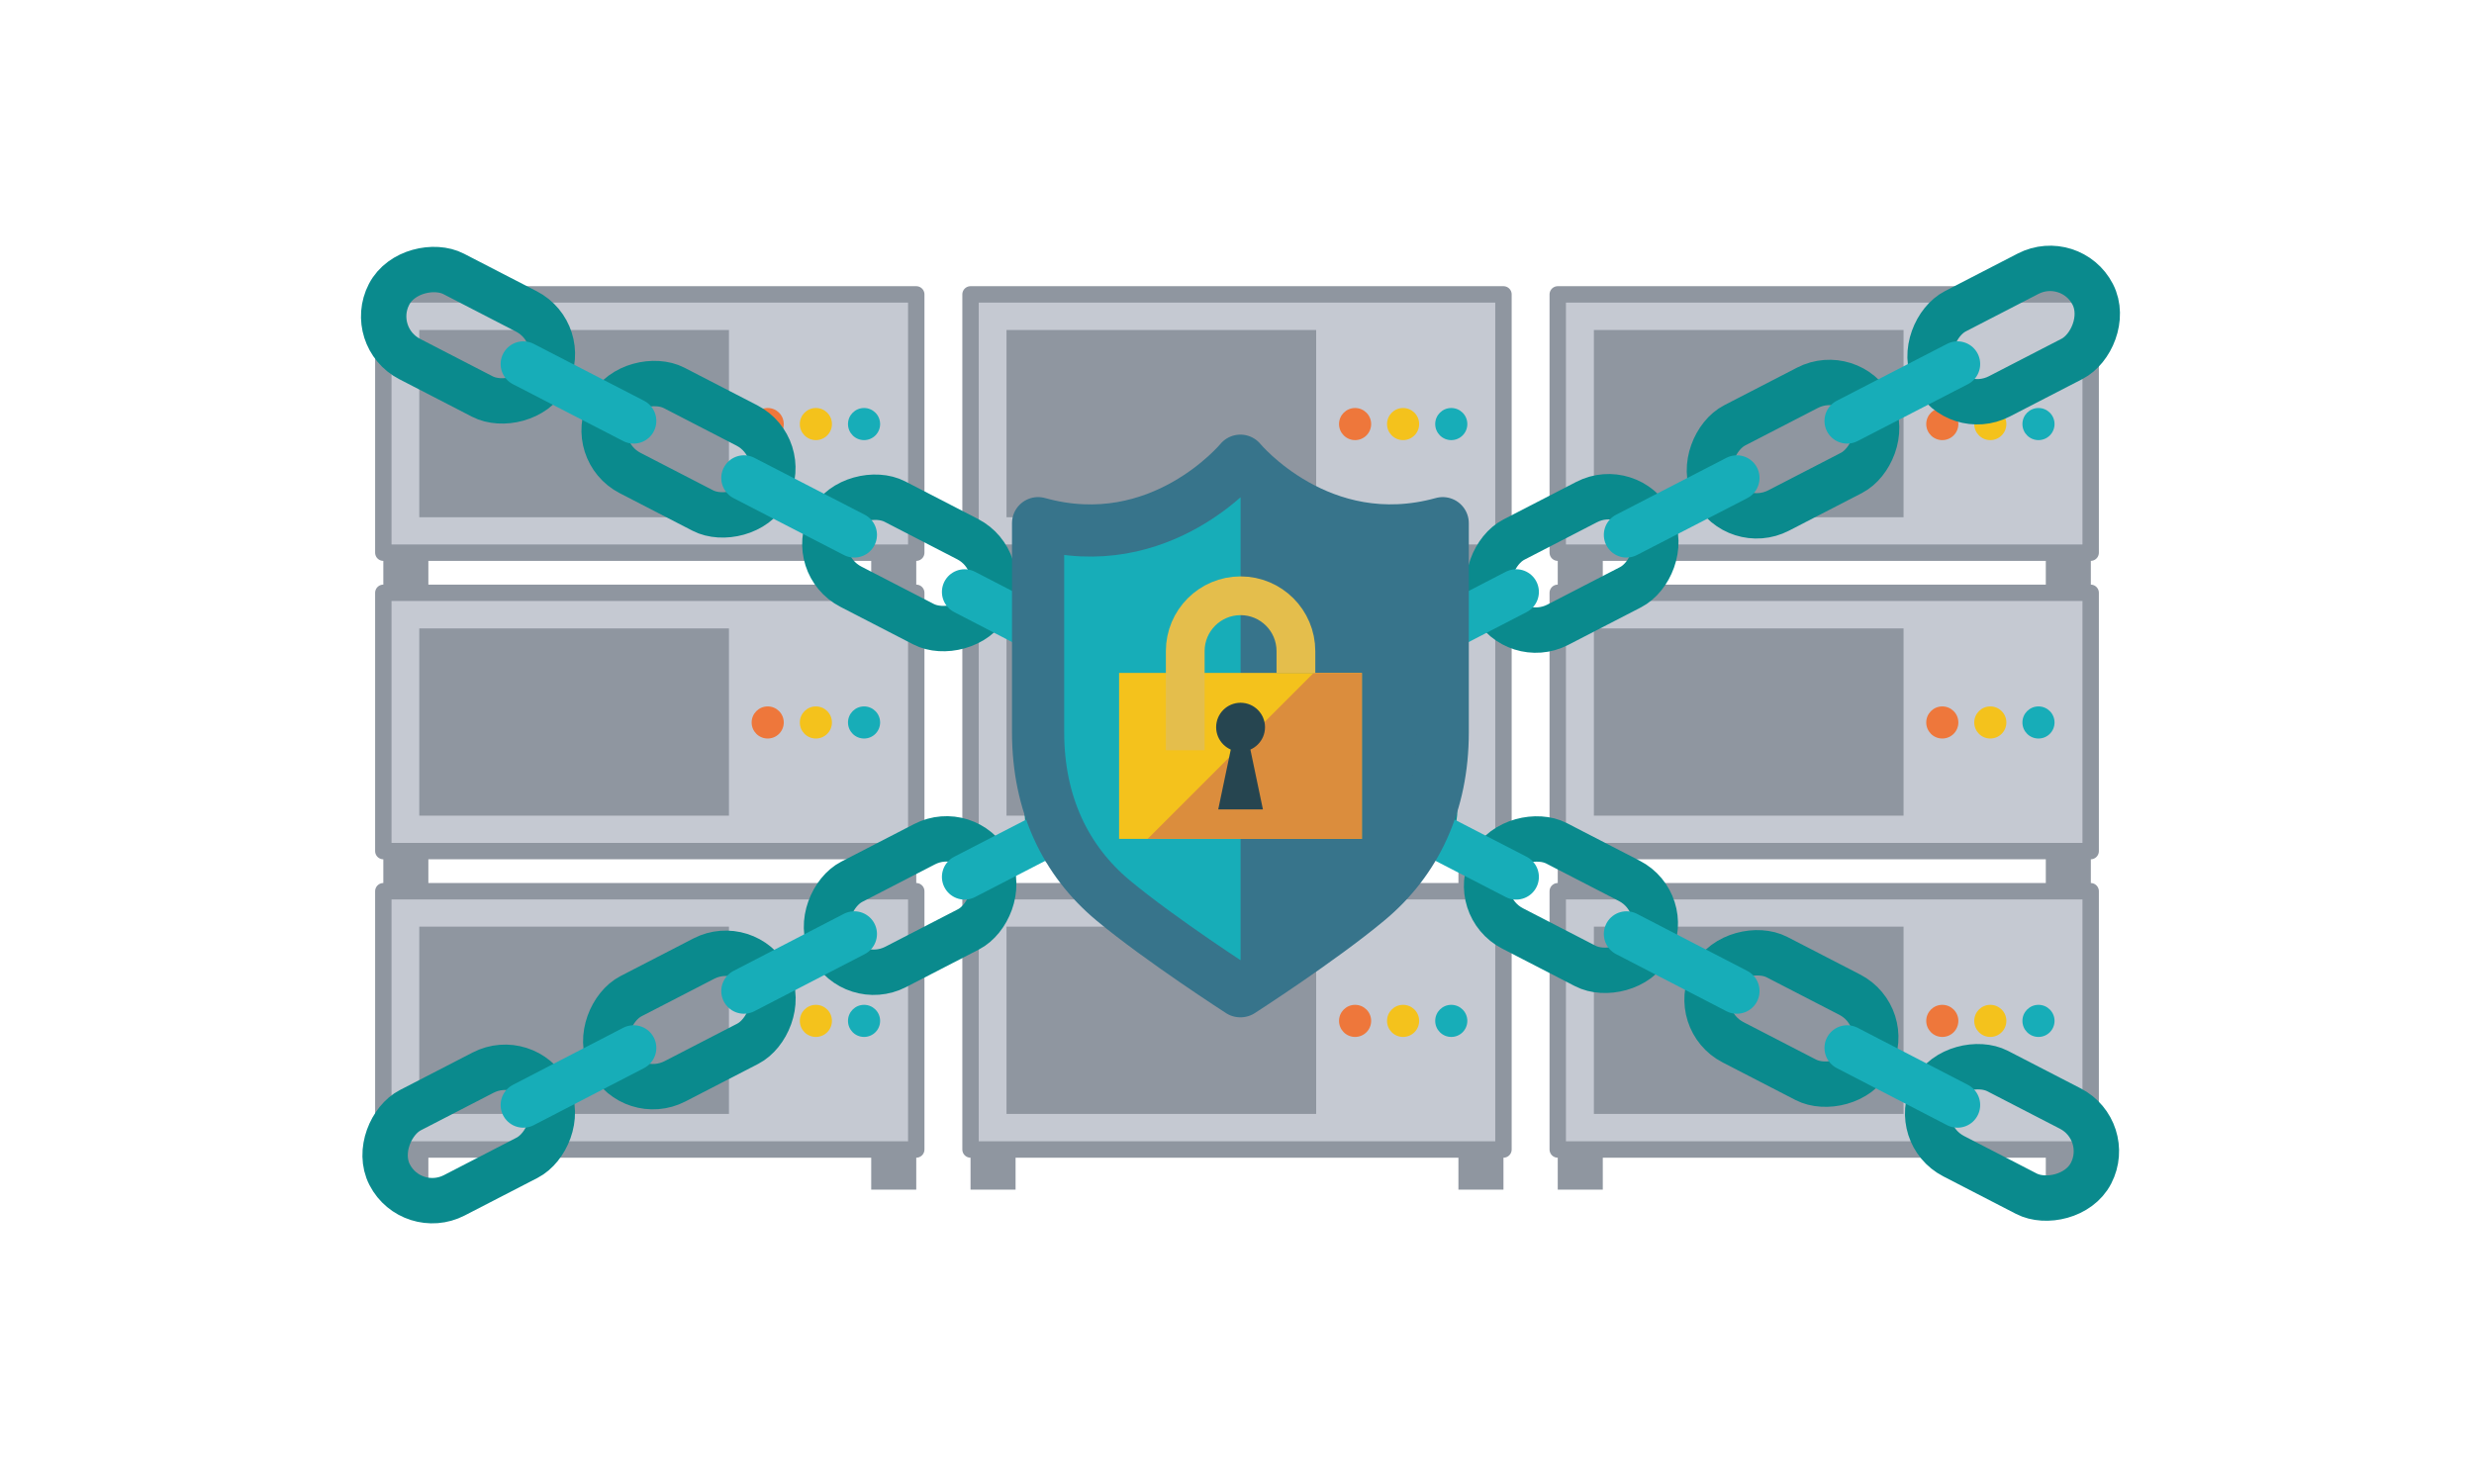 <?xml version="1.0" encoding="UTF-8"?>
<svg id="_レイヤー_1" data-name="レイヤー 1" xmlns="http://www.w3.org/2000/svg" xmlns:xlink="http://www.w3.org/1999/xlink" version="1.1" viewBox="0 0 1417.3 850.4">
  <defs>
    <style>
      .cls-1 {
        fill: #f4c21c;
      }

      .cls-1, .cls-2, .cls-3, .cls-4, .cls-5, .cls-6, .cls-7, .cls-8 {
        stroke-width: 0px;
      }

      .cls-9 {
        stroke: #37748b;
        stroke-width: 29.9px;
      }

      .cls-9, .cls-10, .cls-3, .cls-11, .cls-12 {
        fill: none;
      }

      .cls-9, .cls-13 {
        stroke-linejoin: round;
      }

      .cls-2 {
        fill: #ee773b;
      }

      .cls-14 {
        clip-path: url(#clippath);
      }

      .cls-10 {
        stroke: #0a8a8d;
      }

      .cls-10, .cls-11, .cls-12 {
        stroke-miterlimit: 10;
      }

      .cls-10, .cls-12 {
        stroke-width: 26px;
      }

      .cls-11 {
        stroke: #e4be4c;
        stroke-width: 22.2px;
      }

      .cls-12 {
        stroke: #17adb8;
        stroke-linecap: round;
      }

      .cls-4 {
        fill: #264550;
      }

      .cls-15 {
        clip-path: url(#clippath-1);
      }

      .cls-5 {
        fill: #db8d3d;
      }

      .cls-6 {
        fill: #17adb8;
      }

      .cls-7 {
        fill: #37748b;
      }

      .cls-13 {
        fill: #c5c9d2;
        stroke: #8f96a0;
        stroke-width: 9.4px;
      }

      .cls-8 {
        fill: #8f96a0;
      }
    </style>
    <clipPath id="clippath">
      <path class="cls-3" d="M710.7,568s45.6-29.3,72.9-52.1c27.4-22.8,42.9-55.4,42.9-96.3v-119.8c-70.3,19.5-115.9-35.8-115.9-35.8,0,0-45.6,55.4-115.9,35.8v119.8c0,41,15.7,73.6,42.9,96.3,27.4,22.8,72.9,52.1,72.9,52.1h.2Z"/>
    </clipPath>
    <clipPath id="clippath-1">
      <rect class="cls-3" x="641.1" y="385.6" width="139.1" height="95.1"/>
    </clipPath>
  </defs>
  <g>
    <g>
      <g>
        <rect class="cls-13" x="892.4" y="339.7" width="305.3" height="148"/>
        <g>
          <g>
            <circle class="cls-2" cx="1112.7" cy="414" r="9.2"/>
            <circle class="cls-1" cx="1140.2" cy="414" r="9.2"/>
            <circle class="cls-6" cx="1167.8" cy="414" r="9.2"/>
          </g>
          <rect class="cls-8" x="913.1" y="360.1" width="177.4" height="107.3"/>
        </g>
        <rect class="cls-8" x="892.4" y="484.9" width="25.8" height="25.8"/>
        <rect class="cls-8" x="1172" y="484.9" width="25.8" height="25.8"/>
      </g>
      <g>
        <rect class="cls-13" x="892.4" y="168.7" width="305.3" height="148"/>
        <g>
          <g>
            <circle class="cls-2" cx="1112.7" cy="243" r="9.2"/>
            <circle class="cls-1" cx="1140.2" cy="243" r="9.2"/>
            <circle class="cls-6" cx="1167.8" cy="243" r="9.2"/>
          </g>
          <rect class="cls-8" x="913.1" y="189.1" width="177.4" height="107.3"/>
        </g>
        <rect class="cls-8" x="892.4" y="314" width="25.8" height="25.8"/>
        <rect class="cls-8" x="1172" y="314" width="25.8" height="25.8"/>
      </g>
      <g>
        <rect class="cls-13" x="892.4" y="510.7" width="305.3" height="148"/>
        <g>
          <g>
            <circle class="cls-2" cx="1112.7" cy="585" r="9.2"/>
            <circle class="cls-1" cx="1140.2" cy="585" r="9.2"/>
            <circle class="cls-6" cx="1167.8" cy="585" r="9.2"/>
          </g>
          <rect class="cls-8" x="913.1" y="531" width="177.4" height="107.3"/>
        </g>
        <rect class="cls-8" x="892.4" y="655.9" width="25.8" height="25.8"/>
        <rect class="cls-8" x="1172" y="655.9" width="25.8" height="25.8"/>
      </g>
    </g>
    <g>
      <g>
        <rect class="cls-13" x="556" y="339.7" width="305.3" height="148"/>
        <g>
          <g>
            <circle class="cls-2" cx="776.3" cy="414" r="9.2"/>
            <circle class="cls-1" cx="803.8" cy="414" r="9.2"/>
            <circle class="cls-6" cx="831.4" cy="414" r="9.2"/>
          </g>
          <rect class="cls-8" x="576.6" y="360.1" width="177.4" height="107.3"/>
        </g>
        <rect class="cls-8" x="556" y="484.9" width="25.8" height="25.8"/>
        <rect class="cls-8" x="835.5" y="484.9" width="25.8" height="25.8"/>
      </g>
      <g>
        <rect class="cls-13" x="556" y="168.7" width="305.3" height="148"/>
        <g>
          <g>
            <circle class="cls-2" cx="776.3" cy="243" r="9.2"/>
            <circle class="cls-1" cx="803.8" cy="243" r="9.2"/>
            <circle class="cls-6" cx="831.4" cy="243" r="9.2"/>
          </g>
          <rect class="cls-8" x="576.6" y="189.1" width="177.4" height="107.3"/>
        </g>
        <rect class="cls-8" x="556" y="314" width="25.8" height="25.8"/>
        <rect class="cls-8" x="835.5" y="314" width="25.8" height="25.8"/>
      </g>
      <g>
        <rect class="cls-13" x="556" y="510.7" width="305.3" height="148"/>
        <g>
          <g>
            <circle class="cls-2" cx="776.3" cy="585" r="9.2"/>
            <circle class="cls-1" cx="803.8" cy="585" r="9.2"/>
            <circle class="cls-6" cx="831.4" cy="585" r="9.2"/>
          </g>
          <rect class="cls-8" x="576.6" y="531" width="177.4" height="107.3"/>
        </g>
        <rect class="cls-8" x="556" y="655.9" width="25.8" height="25.8"/>
        <rect class="cls-8" x="835.5" y="655.9" width="25.8" height="25.8"/>
      </g>
    </g>
    <g>
      <g>
        <rect class="cls-13" x="219.6" y="339.7" width="305.3" height="148"/>
        <g>
          <g>
            <circle class="cls-2" cx="439.8" cy="414" r="9.2"/>
            <circle class="cls-1" cx="467.4" cy="414" r="9.2"/>
            <circle class="cls-6" cx="495" cy="414" r="9.2"/>
          </g>
          <rect class="cls-8" x="240.2" y="360.1" width="177.4" height="107.3"/>
        </g>
        <rect class="cls-8" x="219.6" y="484.9" width="25.8" height="25.8"/>
        <rect class="cls-8" x="499.1" y="484.9" width="25.8" height="25.8"/>
      </g>
      <g>
        <rect class="cls-13" x="219.6" y="168.7" width="305.3" height="148"/>
        <g>
          <g>
            <circle class="cls-2" cx="439.8" cy="243" r="9.2"/>
            <circle class="cls-1" cx="467.4" cy="243" r="9.2"/>
            <circle class="cls-6" cx="495" cy="243" r="9.2"/>
          </g>
          <rect class="cls-8" x="240.2" y="189.1" width="177.4" height="107.3"/>
        </g>
        <rect class="cls-8" x="219.6" y="314" width="25.8" height="25.8"/>
        <rect class="cls-8" x="499.1" y="314" width="25.8" height="25.8"/>
      </g>
      <g>
        <rect class="cls-13" x="219.6" y="510.7" width="305.3" height="148"/>
        <g>
          <g>
            <circle class="cls-2" cx="439.8" cy="585" r="9.2"/>
            <circle class="cls-1" cx="467.4" cy="585" r="9.2"/>
            <circle class="cls-6" cx="495" cy="585" r="9.2"/>
          </g>
          <rect class="cls-8" x="240.2" y="531" width="177.4" height="107.3"/>
        </g>
        <rect class="cls-8" x="219.6" y="655.9" width="25.8" height="25.8"/>
        <rect class="cls-8" x="499.1" y="655.9" width="25.8" height="25.8"/>
      </g>
    </g>
  </g>
  <g>
    <g>
      <rect class="cls-10" x="367.1" y="533.2" width="54.9" height="101.9" rx="27.5" ry="27.5" transform="translate(56.8 1203) rotate(-117.3)"/>
      <rect class="cls-10" x="240.7" y="598.6" width="54.9" height="101.9" rx="27.5" ry="27.5" transform="translate(-185.7 1186) rotate(-117.3)"/>
      <line class="cls-12" x1="363" y1="600.5" x2="299.8" y2="633.2"/>
      <rect class="cls-10" x="620" y="402.6" width="54.9" height="101.9" rx="27.5" ry="27.5" transform="translate(541.8 1236.9) rotate(-117.3)"/>
      <rect class="cls-10" x="493.6" y="467.9" width="54.9" height="101.9" rx="27.5" ry="27.5" transform="translate(299.3 1219.9) rotate(-117.3)"/>
      <line class="cls-12" x1="615.8" y1="469.9" x2="552.6" y2="502.5"/>
      <line class="cls-12" x1="489.4" y1="535.2" x2="426.2" y2="567.9"/>
      <rect class="cls-10" x="872.8" y="271.9" width="54.9" height="101.9" rx="27.5" ry="27.5" transform="translate(1026.7 1270.9) rotate(-117.3)"/>
      <rect class="cls-10" x="746.4" y="337.3" width="54.9" height="101.9" rx="27.5" ry="27.5" transform="translate(784.2 1253.9) rotate(-117.3)"/>
      <line class="cls-12" x1="868.6" y1="339.2" x2="805.4" y2="371.9"/>
      <line class="cls-12" x1="742.2" y1="404.5" x2="679" y2="437.2"/>
      <rect class="cls-10" x="1125.6" y="141.3" width="54.9" height="101.9" rx="27.5" ry="27.5" transform="translate(1511.6 1304.8) rotate(-117.3)"/>
      <rect class="cls-10" x="999.2" y="206.6" width="54.9" height="101.9" rx="27.5" ry="27.5" transform="translate(1269.2 1287.8) rotate(-117.3)"/>
      <line class="cls-12" x1="1121.4" y1="208.6" x2="1058.2" y2="241.2"/>
      <line class="cls-12" x1="995" y1="273.9" x2="931.8" y2="306.5"/>
    </g>
    <g>
      <rect class="cls-10" x="999.2" y="533.2" width="54.9" height="101.9" rx="27.5" ry="27.5" transform="translate(36.3 1228) rotate(-62.7)"/>
      <rect class="cls-10" x="1125.6" y="598.6" width="54.9" height="101.9" rx="27.5" ry="27.5" transform="translate(46.6 1375.6) rotate(-62.7)"/>
      <line class="cls-12" x1="1058.2" y1="600.5" x2="1121.4" y2="633.2"/>
      <rect class="cls-10" x="746.4" y="402.6" width="54.9" height="101.9" rx="27.5" ry="27.5" transform="translate(15.6 932.8) rotate(-62.7)"/>
      <rect class="cls-10" x="872.8" y="467.9" width="54.9" height="101.9" rx="27.5" ry="27.5" transform="translate(26 1080.4) rotate(-62.7)"/>
      <line class="cls-12" x1="805.4" y1="469.9" x2="868.6" y2="502.5"/>
      <line class="cls-12" x1="931.8" y1="535.2" x2="995" y2="567.9"/>
      <rect class="cls-10" x="493.6" y="271.9" width="54.9" height="101.9" rx="27.5" ry="27.5" transform="translate(-5 637.5) rotate(-62.7)"/>
      <rect class="cls-10" x="620" y="337.3" width="54.9" height="101.9" rx="27.5" ry="27.5" transform="translate(5.3 785.1) rotate(-62.7)"/>
      <line class="cls-12" x1="552.6" y1="339.2" x2="615.8" y2="371.9"/>
      <line class="cls-12" x1="679" y1="404.5" x2="742.2" y2="437.2"/>
      <rect class="cls-10" x="240.7" y="141.3" width="54.9" height="101.9" rx="27.5" ry="27.5" transform="translate(-25.7 342.2) rotate(-62.7)"/>
      <rect class="cls-10" x="367.1" y="206.6" width="54.9" height="101.9" rx="27.5" ry="27.5" transform="translate(-15.4 489.9) rotate(-62.7)"/>
      <line class="cls-12" x1="299.8" y1="208.6" x2="363" y2="241.2"/>
      <line class="cls-12" x1="426.2" y1="273.9" x2="489.4" y2="306.5"/>
    </g>
  </g>
  <g>
    <g>
      <path class="cls-6" d="M710.7,568s45.6-29.3,72.9-52.1c27.4-22.8,42.9-55.4,42.9-96.3v-119.8c-70.3,19.5-115.9-35.8-115.9-35.8,0,0-45.6,55.4-115.9,35.8v119.8c0,41,15.7,73.6,42.9,96.3,27.4,22.8,72.9,52.1,72.9,52.1h.2Z"/>
      <g class="cls-14">
        <rect class="cls-7" x="710.7" y="184.7" width="310" height="462.4"/>
      </g>
      <path class="cls-9" d="M710.7,568s45.6-29.3,72.9-52.1c27.4-22.8,42.9-55.4,42.9-96.3v-119.8c-70.3,19.5-115.9-35.8-115.9-35.8,0,0-45.6,55.4-115.9,35.8v119.8c0,41,15.7,73.6,42.9,96.3,27.4,22.8,72.9,52.1,72.9,52.1h.2Z"/>
    </g>
    <g>
      <g>
        <rect class="cls-1" x="641.1" y="385.6" width="139.1" height="95.1"/>
        <g class="cls-15">
          <rect class="cls-5" x="631" y="390.3" width="326.3" height="223.3" transform="translate(-122.3 708.5) rotate(-45)"/>
        </g>
      </g>
      <path class="cls-11" d="M679,429.9v-56.8c0-17.5,14.2-31.7,31.7-31.7h0c17.5,0,31.7,14.2,31.7,31.7v12.6"/>
      <g>
        <circle class="cls-4" cx="710.7" cy="416.7" r="14"/>
        <polygon class="cls-4" points="710.7 402.7 697.9 463.8 723.5 463.8 710.7 402.7"/>
      </g>
    </g>
  </g>
</svg>